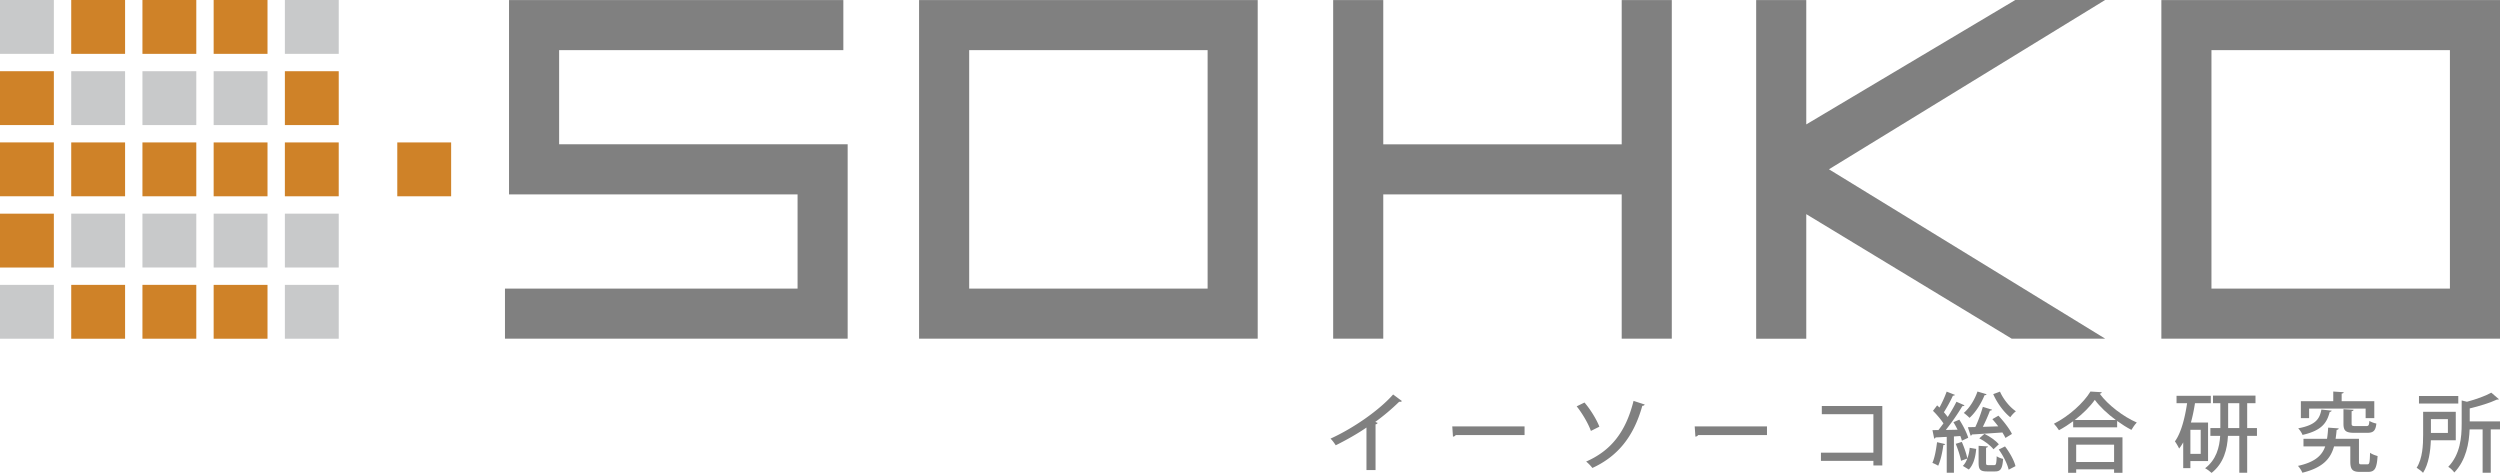 <svg xmlns="http://www.w3.org/2000/svg" width="208.423" height="39.425" viewBox="0 0 208.423 39.425"><g data-name="レイヤー_1"><path fill="#c8c9ca" d="M4.49 0v4.49H0V0z"/><path fill="#cf8228" d="M4.49 5.937v4.49H0v-4.49zm0 5.937v4.49H0v-4.49zm0 5.938v4.49H0v-4.49z"/><path fill="#c8c9ca" d="M4.49 23.749v4.49H0v-4.49z"/><path fill="#cf8228" d="M10.428 0v4.49h-4.49V0z"/><path fill="#c8c9ca" d="M10.428 5.937v4.49h-4.49v-4.49z"/><path fill="#cf8228" d="M10.428 11.874v4.49h-4.49v-4.49z"/><path fill="#c8c9ca" d="M10.427 17.811v4.49h-4.49v-4.49z"/><path fill="#cf8228" d="M10.428 23.749v4.49h-4.49v-4.49zM16.365 0v4.49h-4.49V0z"/><path fill="#c8c9ca" d="M16.365 5.937v4.49h-4.49v-4.49z"/><path fill="#cf8228" d="M16.365 11.874v4.49h-4.49v-4.49z"/><path fill="#c8c9ca" d="M16.365 17.811v4.49h-4.49v-4.49z"/><path fill="#cf8228" d="M16.365 23.748v4.49h-4.49v-4.49zM22.302 0v4.49h-4.49V0z"/><path fill="#c8c9ca" d="M22.302 5.937v4.49h-4.49v-4.49z"/><path fill="#cf8228" d="M22.302 11.875v4.49h-4.49v-4.49z"/><path fill="#c8c9ca" d="M22.302 17.812v4.49h-4.49v-4.49z"/><path fill="#cf8228" d="M22.302 23.75v4.49h-4.49v-4.49z"/><path fill="#c8c9ca" d="M28.24 0v4.49h-4.49V0z"/><path fill="#cf8228" d="M28.24 5.937v4.49h-4.49v-4.49zm-.001 5.937v4.49h-4.49v-4.49zm9.372 0v4.49h-4.49v-4.49z"/><path fill="#c8c9ca" d="M28.24 17.812v4.49h-4.49v-4.49zm0 5.937v4.49h-4.49v-4.49z"/><g fill="gray"><path d="M110.925 36.568c.145.137.332.39.433.555.88-.433 1.855-.988 2.563-1.479v3.544h.757v-3.811c.094-.014.159-.065.173-.123a2.681 2.681 0 01-.195-.08 17.82 17.82 0 001.992-1.68c.029.006.05.006.072.006a.216.216 0 00.159-.064l-.736-.549c-1.133 1.292-3.291 2.808-5.218 3.68zm10.207-.166a.298.298 0 00.231-.13h5.738v-.722h-6.026l.057.852zm11.102 2.078c.173.13.418.39.52.534 2.042-.938 3.42-2.518 4.164-5.182.115-.006.173-.043.202-.107l-.932-.304c-.678 2.736-1.999 4.2-3.954 5.06zm1.104-2.908c-.224-.585-.736-1.43-1.241-2.014l-.65.318c.477.592.989 1.48 1.184 2.05l.707-.354zm8.006.83a.299.299 0 00.23-.13h5.738v-.722h-6.026l.058.852zm10.539-1.87h4.3v3.205h-4.373v.685h4.374v.383h.743v-4.958h-5.044v.685zm11.679 2.208l.527-.244c-.116-.405-.433-1.032-.743-1.509l-.491.21c.122.195.237.41.346.628l-.982.021a18.37 18.37 0 001.38-1.985c.085 0 .15-.021.18-.072l-.672-.295c-.188.382-.447.83-.729 1.27-.086-.123-.202-.26-.317-.397.26-.405.57-.968.75-1.38.087 0 .145-.02.174-.064l-.693-.274a9.752 9.752 0 01-.6 1.328c-.064-.065-.13-.123-.194-.18l-.347.454c.31.303.657.714.874 1.046-.144.196-.29.39-.42.557l-.497.006.144.708c.05-.007.109-.044.116-.101.26-.007.577-.029.93-.044v2.988h.6v-3.024l.534-.036c.058.145.1.275.13.39zm3.074.737c.376.52.73 1.22.823 1.682l.57-.296c-.108-.47-.483-1.14-.873-1.646l-.52.26z"/><path d="M164.015 38.223c-.072-.375-.266-.942-.46-1.381l-.506.159c.18.447.376 1.032.44 1.414l.524-.186c-.094.246-.215.462-.372.612l.498.303c.39-.397.563-1.06.614-1.718l-.542-.093a3.402 3.402 0 01-.196.89zm2.246.553h-.498c-.159 0-.187-.029-.187-.202v-1.249c.108-.021.151-.057.158-.108l-.78-.05v1.407c0 .563.13.729.708.729h.664c.455 0 .614-.21.67-1.046-.165-.037-.41-.123-.533-.224-.022.642-.058.743-.202.743zm-5.161-.187c.145.057.362.158.484.238.202-.433.354-1.126.433-1.725.087 0 .138-.03.152-.08l-.678-.158c-.08.634-.202 1.32-.39 1.725zm4.519-5.724l-.758-.223c-.238.693-.671 1.386-1.14 1.782.137.101.368.296.476.412.505-.448.974-1.191 1.255-1.891.073.007.145-.014.167-.08zm1.573 3.645l.542-.332c-.203-.433-.693-1.061-1.126-1.523l-.506.289c.159.18.332.39.491.6l-1.285.042c.217-.433.448-.952.592-1.35.094-.006.152-.028.18-.079l-.772-.238c-.144.505-.39 1.198-.627 1.681l-.621.015.23.707c.051-.007.102-.043.11-.1.642-.037 1.594-.102 2.54-.166.1.165.194.324.252.454zm-.455-3.86l-.563.208c.318.73.88 1.501 1.422 1.927.108-.159.318-.39.47-.498-.52-.346-1.054-1.01-1.329-1.638z"/><path d="M166.196 37.455l.447-.418c-.245-.289-.75-.657-1.205-.866l-.425.375c.44.217.945.599 1.183.91zm6.223 1.964h.671v-.29h3.16v.29h.7v-2.96h-4.531v2.96zm.671-2.346h3.16v1.443h-3.16v-1.443zm1.963-4.244c.087-.014.151-.057.173-.13l-.945-.057c-.563.931-1.783 2.05-3.046 2.684.138.138.325.39.419.542.404-.217.808-.476 1.184-.751v.512h3.666v-.534c.389.282.8.542 1.19.744.123-.21.282-.44.448-.614-1.112-.483-2.382-1.443-3.09-2.396zm-2.086 2.187c.7-.534 1.3-1.14 1.675-1.681.41.563 1.053 1.162 1.753 1.681h-3.428zm14.379-1.4h.693v-.635h-3.544v.635h.613v2.071h-.83v.65h.816c-.058.953-.317 1.984-1.255 2.7.165.085.418.273.54.388 1.018-.8 1.307-1.977 1.364-3.088h.946v3.074h.657v-3.074h.815v-.65h-.815v-2.07zm-.657 2.071h-.93v-2.07h.93v2.07z"/><path d="M184.084 35.225h-1.43c.145-.512.253-1.06.34-1.609h1.32v-.62h-2.858v.62h.881c-.188 1.27-.512 2.497-1.017 3.183.108.137.281.44.353.598.123-.158.239-.331.34-.519v2.15h.598v-.591h1.473v-3.212zm-.614 2.613h-.859V35.83h.86v2.007zm13.895.873h-.497c-.174 0-.203-.029-.203-.238v-1.89h-1.948a10.8 10.8 0 00.086-.744c.109-.014.167-.058.173-.123-.05-.007-.1-.007-.88-.065a8.81 8.81 0 01-.094.931h-1.963v.635h1.811c-.274.78-.873 1.314-2.273 1.624.138.137.303.397.369.57 1.71-.418 2.352-1.169 2.641-2.194h1.357v1.263c0 .664.187.86.794.86h.692c.548 0 .722-.282.787-1.322-.195-.05-.484-.159-.628-.274-.022.837-.05.967-.224.967z"/><path d="M196.218 34.164l-.845-.05v1.205c0 .592.18.765.917.765h1.054c.52 0 .707-.166.772-.772a2.18 2.18 0 01-.585-.217c-.021.369-.065.427-.267.427h-.887c-.282 0-.325-.03-.325-.21V34.28c.115-.015.158-.058.166-.116zm-4.258 2.094c1.638-.369 2.035-1.033 2.266-1.913.094-.014.152-.058.166-.108l-.859-.094c-.144.787-.476 1.292-1.934 1.566.13.13.303.382.36.549z"/><path d="M195.395 32.7l-.873-.058v.808h-2.7v1.407h.687v-.794h4.712v.794h.722V33.45h-2.721v-.635c.115-.014.166-.058.173-.115zm6.273.317h3.277v.628h-3.277zm3.068 1.313h-2.721v1.92c0 .838-.043 1.963-.542 2.75.145.08.426.295.534.419.477-.744.621-1.819.65-2.714h2.079V34.33zm-.657 1.761h-1.415v-1.147h1.415v1.147z"/><path d="M205.898 34.05c.823-.196 1.703-.47 2.265-.737.101 0 .145 0 .174-.029l-.642-.549c-.477.275-1.27.556-2.028.759l-.44-.109v1.956c0 1.097-.109 2.533-1.12 3.58.167.086.412.324.506.469.988-1.025 1.234-2.461 1.277-3.594h1.083v3.615h.678v-3.615h.772v-.664h-2.525v-1.083zM76.622 28.236h28.232V.004H76.622v28.232zM80.8 4.18h19.878v19.88H80.8V4.18zM180.191.004v28.232h28.232V.004h-28.232zm24.056 24.055h-19.88V4.18h19.88v19.88zM135.2 12.031h-19.878V.004h-4.177v28.232h4.177V16.208H135.2v12.028h4.176V.004H135.2V12.03zm40.303 16.201l-23.025-14.119L175.503 0h-7.49l-17.426 10.372V.007h-4.177V28.24h4.177V17.853l17.125 10.38h7.79zM46.614 4.18h23.695V.004H42.437v16.204h24.056v7.851H42.099v4.177h28.57V12.03H46.614V4.18z"/></g></g></svg>